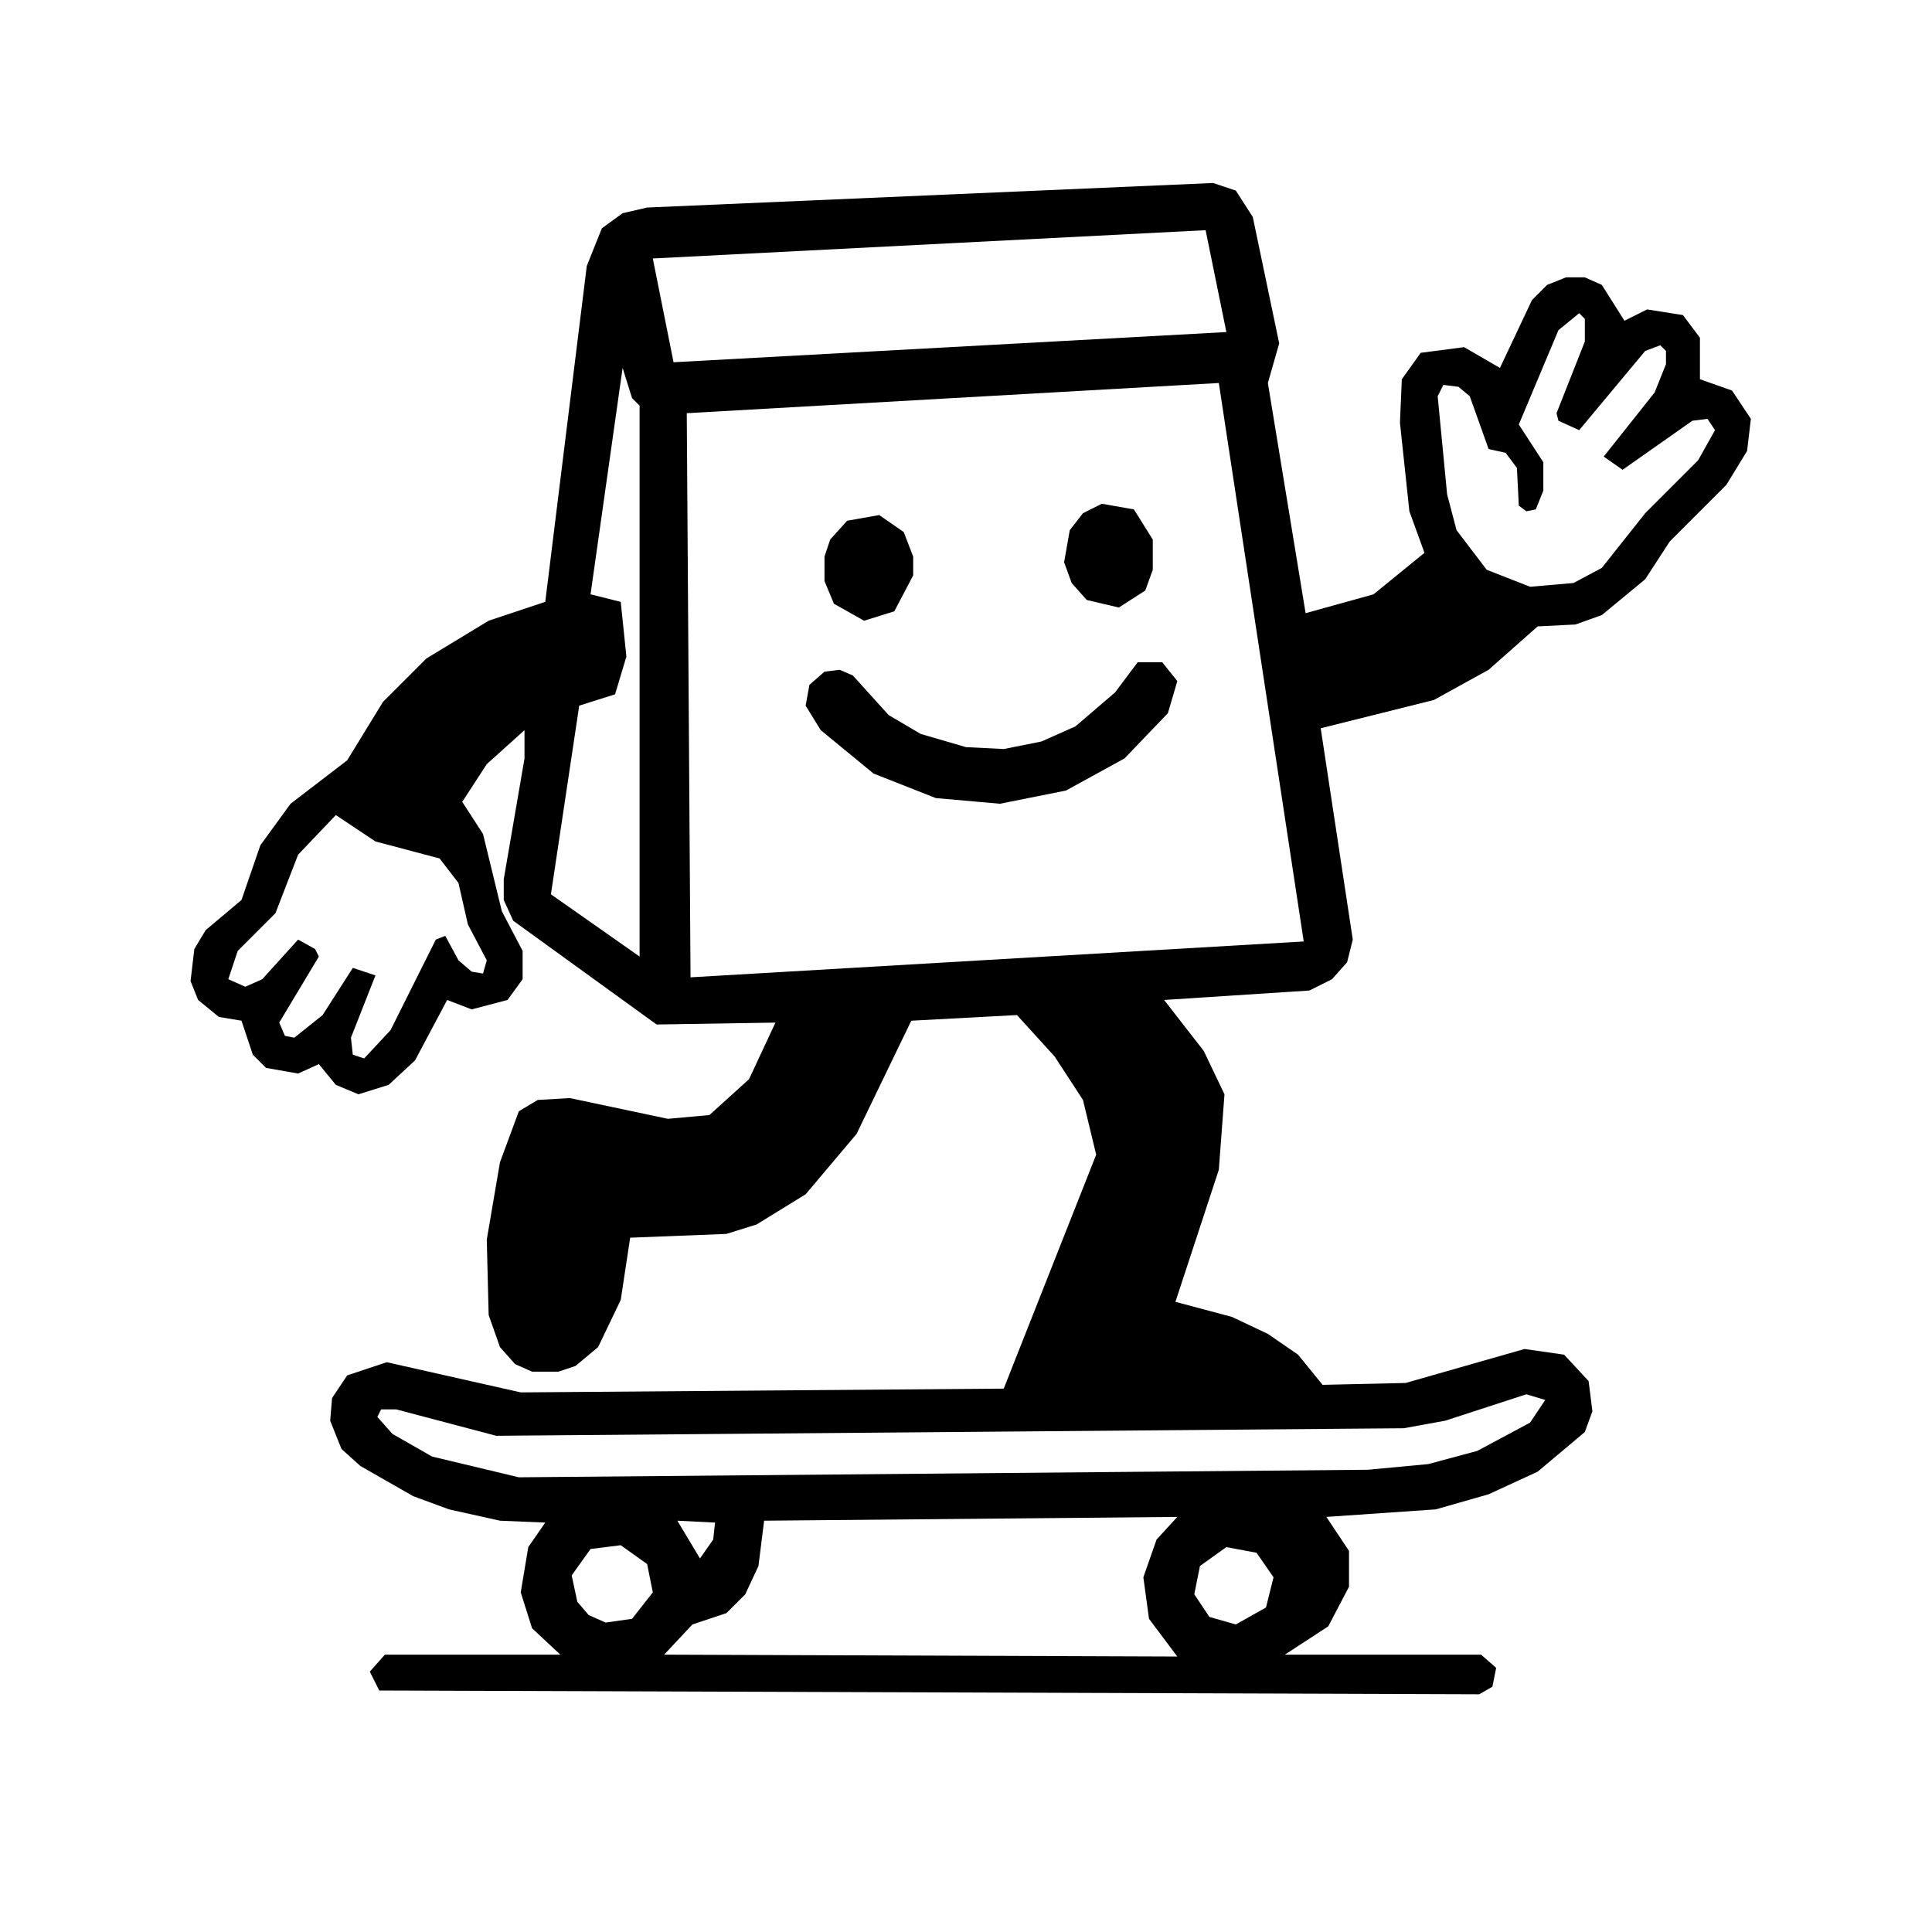 <?xml version="1.0" encoding="utf-8" ?>
<svg baseProfile="tiny" height="1024" version="1.2" width="1024" xmlns="http://www.w3.org/2000/svg" xmlns:ev="http://www.w3.org/2001/xml-events" xmlns:xlink="http://www.w3.org/1999/xlink"><defs /><path d="M 892,167 L 873,164 L 861,170 L 849,151 L 840,147 L 830,147 L 820,151 L 812,159 L 795,195 L 776,184 L 753,187 L 743,201 L 742,224 L 747,271 L 755,293 L 728,315 L 692,325 L 672,203 L 678,182 L 664,115 L 655,101 L 643,97 L 343,110 L 330,113 L 319,121 L 311,141 L 289,319 L 259,329 L 226,349 L 203,372 L 184,403 L 154,426 L 138,448 L 128,477 L 109,493 L 103,503 L 101,520 L 105,530 L 116,539 L 128,541 L 134,559 L 141,566 L 158,569 L 169,564 L 178,575 L 190,580 L 206,575 L 220,562 L 237,530 L 250,535 L 269,530 L 277,519 L 277,504 L 266,483 L 256,442 L 245,425 L 258,405 L 278,387 L 278,402 L 267,466 L 267,477 L 272,488 L 348,543 L 411,542 L 397,572 L 376,591 L 354,593 L 302,582 L 285,583 L 275,589 L 265,616 L 258,657 L 259,697 L 265,714 L 273,723 L 282,727 L 296,727 L 305,724 L 317,714 L 329,689 L 334,656 L 385,654 L 401,649 L 427,633 L 454,601 L 483,541 L 539,538 L 559,560 L 574,583 L 581,612 L 532,736 L 276,738 L 205,722 L 184,729 L 176,741 L 175,753 L 181,768 L 191,777 L 219,793 L 238,800 L 265,806 L 289,807 L 280,820 L 276,844 L 282,863 L 297,877 L 204,877 L 196,886 L 201,896 L 784,898 L 791,894 L 793,884 L 785,877 L 681,877 L 704,862 L 715,841 L 715,822 L 703,804 L 761,800 L 789,792 L 815,780 L 840,759 L 844,748 L 842,732 L 829,718 L 808,715 L 745,733 L 701,734 L 688,718 L 672,707 L 653,698 L 623,690 L 646,620 L 649,580 L 638,557 L 617,530 L 694,525 L 706,519 L 714,510 L 717,498 L 700,386 L 760,371 L 789,355 L 815,332 L 835,331 L 849,326 L 872,307 L 885,287 L 915,257 L 926,239 L 928,222 L 918,207 L 901,201 L 901,179 Z M 650,820 L 666,823 L 675,836 L 671,852 L 655,861 L 641,857 L 633,845 L 636,830 Z M 313,821 L 329,819 L 343,829 L 346,844 L 335,858 L 321,860 L 312,856 L 306,849 L 303,835 Z M 359,806 L 379,807 L 378,816 L 371,826 Z M 624,804 L 613,816 L 606,836 L 609,858 L 624,878 L 352,877 L 367,861 L 385,855 L 395,845 L 402,830 L 405,806 Z M 819,742 L 811,754 L 783,769 L 757,776 L 725,779 L 275,783 L 229,772 L 208,760 L 200,751 L 202,747 L 210,747 L 263,761 L 744,757 L 766,753 L 809,739 Z M 178,432 L 199,446 L 233,455 L 243,468 L 248,490 L 258,509 L 256,516 L 250,515 L 243,509 L 236,496 L 231,498 L 207,546 L 193,561 L 187,559 L 186,550 L 199,517 L 187,513 L 171,538 L 156,550 L 151,549 L 148,542 L 169,507 L 167,503 L 158,498 L 139,519 L 130,523 L 121,519 L 126,504 L 146,484 L 158,453 Z M 646,203 L 691,499 L 366,518 L 364,219 Z M 624,361 L 616,351 L 603,351 L 591,367 L 570,385 L 552,393 L 532,397 L 512,396 L 488,389 L 471,379 L 452,358 L 445,355 L 437,356 L 429,363 L 427,374 L 435,387 L 463,410 L 496,423 L 530,426 L 565,419 L 596,402 L 619,378 Z M 466,273 L 449,276 L 440,286 L 437,295 L 437,308 L 442,320 L 458,329 L 474,324 L 484,305 L 484,295 L 479,282 Z M 584,267 L 574,272 L 567,281 L 564,298 L 568,309 L 576,318 L 593,322 L 607,313 L 611,302 L 611,286 L 601,270 Z M 330,195 L 335,211 L 339,215 L 339,507 L 292,474 L 307,374 L 326,368 L 332,348 L 329,319 L 313,315 Z M 837,166 L 840,169 L 840,181 L 825,219 L 826,223 L 837,228 L 872,186 L 880,183 L 883,186 L 883,193 L 877,208 L 850,242 L 860,249 L 897,223 L 905,222 L 909,228 L 900,244 L 872,272 L 849,301 L 834,309 L 811,311 L 788,302 L 772,281 L 767,262 L 762,210 L 765,204 L 773,205 L 779,210 L 789,238 L 798,240 L 804,248 L 805,268 L 809,271 L 814,270 L 818,260 L 818,245 L 805,225 L 826,175 Z M 650,176 L 357,192 L 346,137 L 639,122 Z" fill="black" fill-rule="evenodd" stroke="none" /></svg>